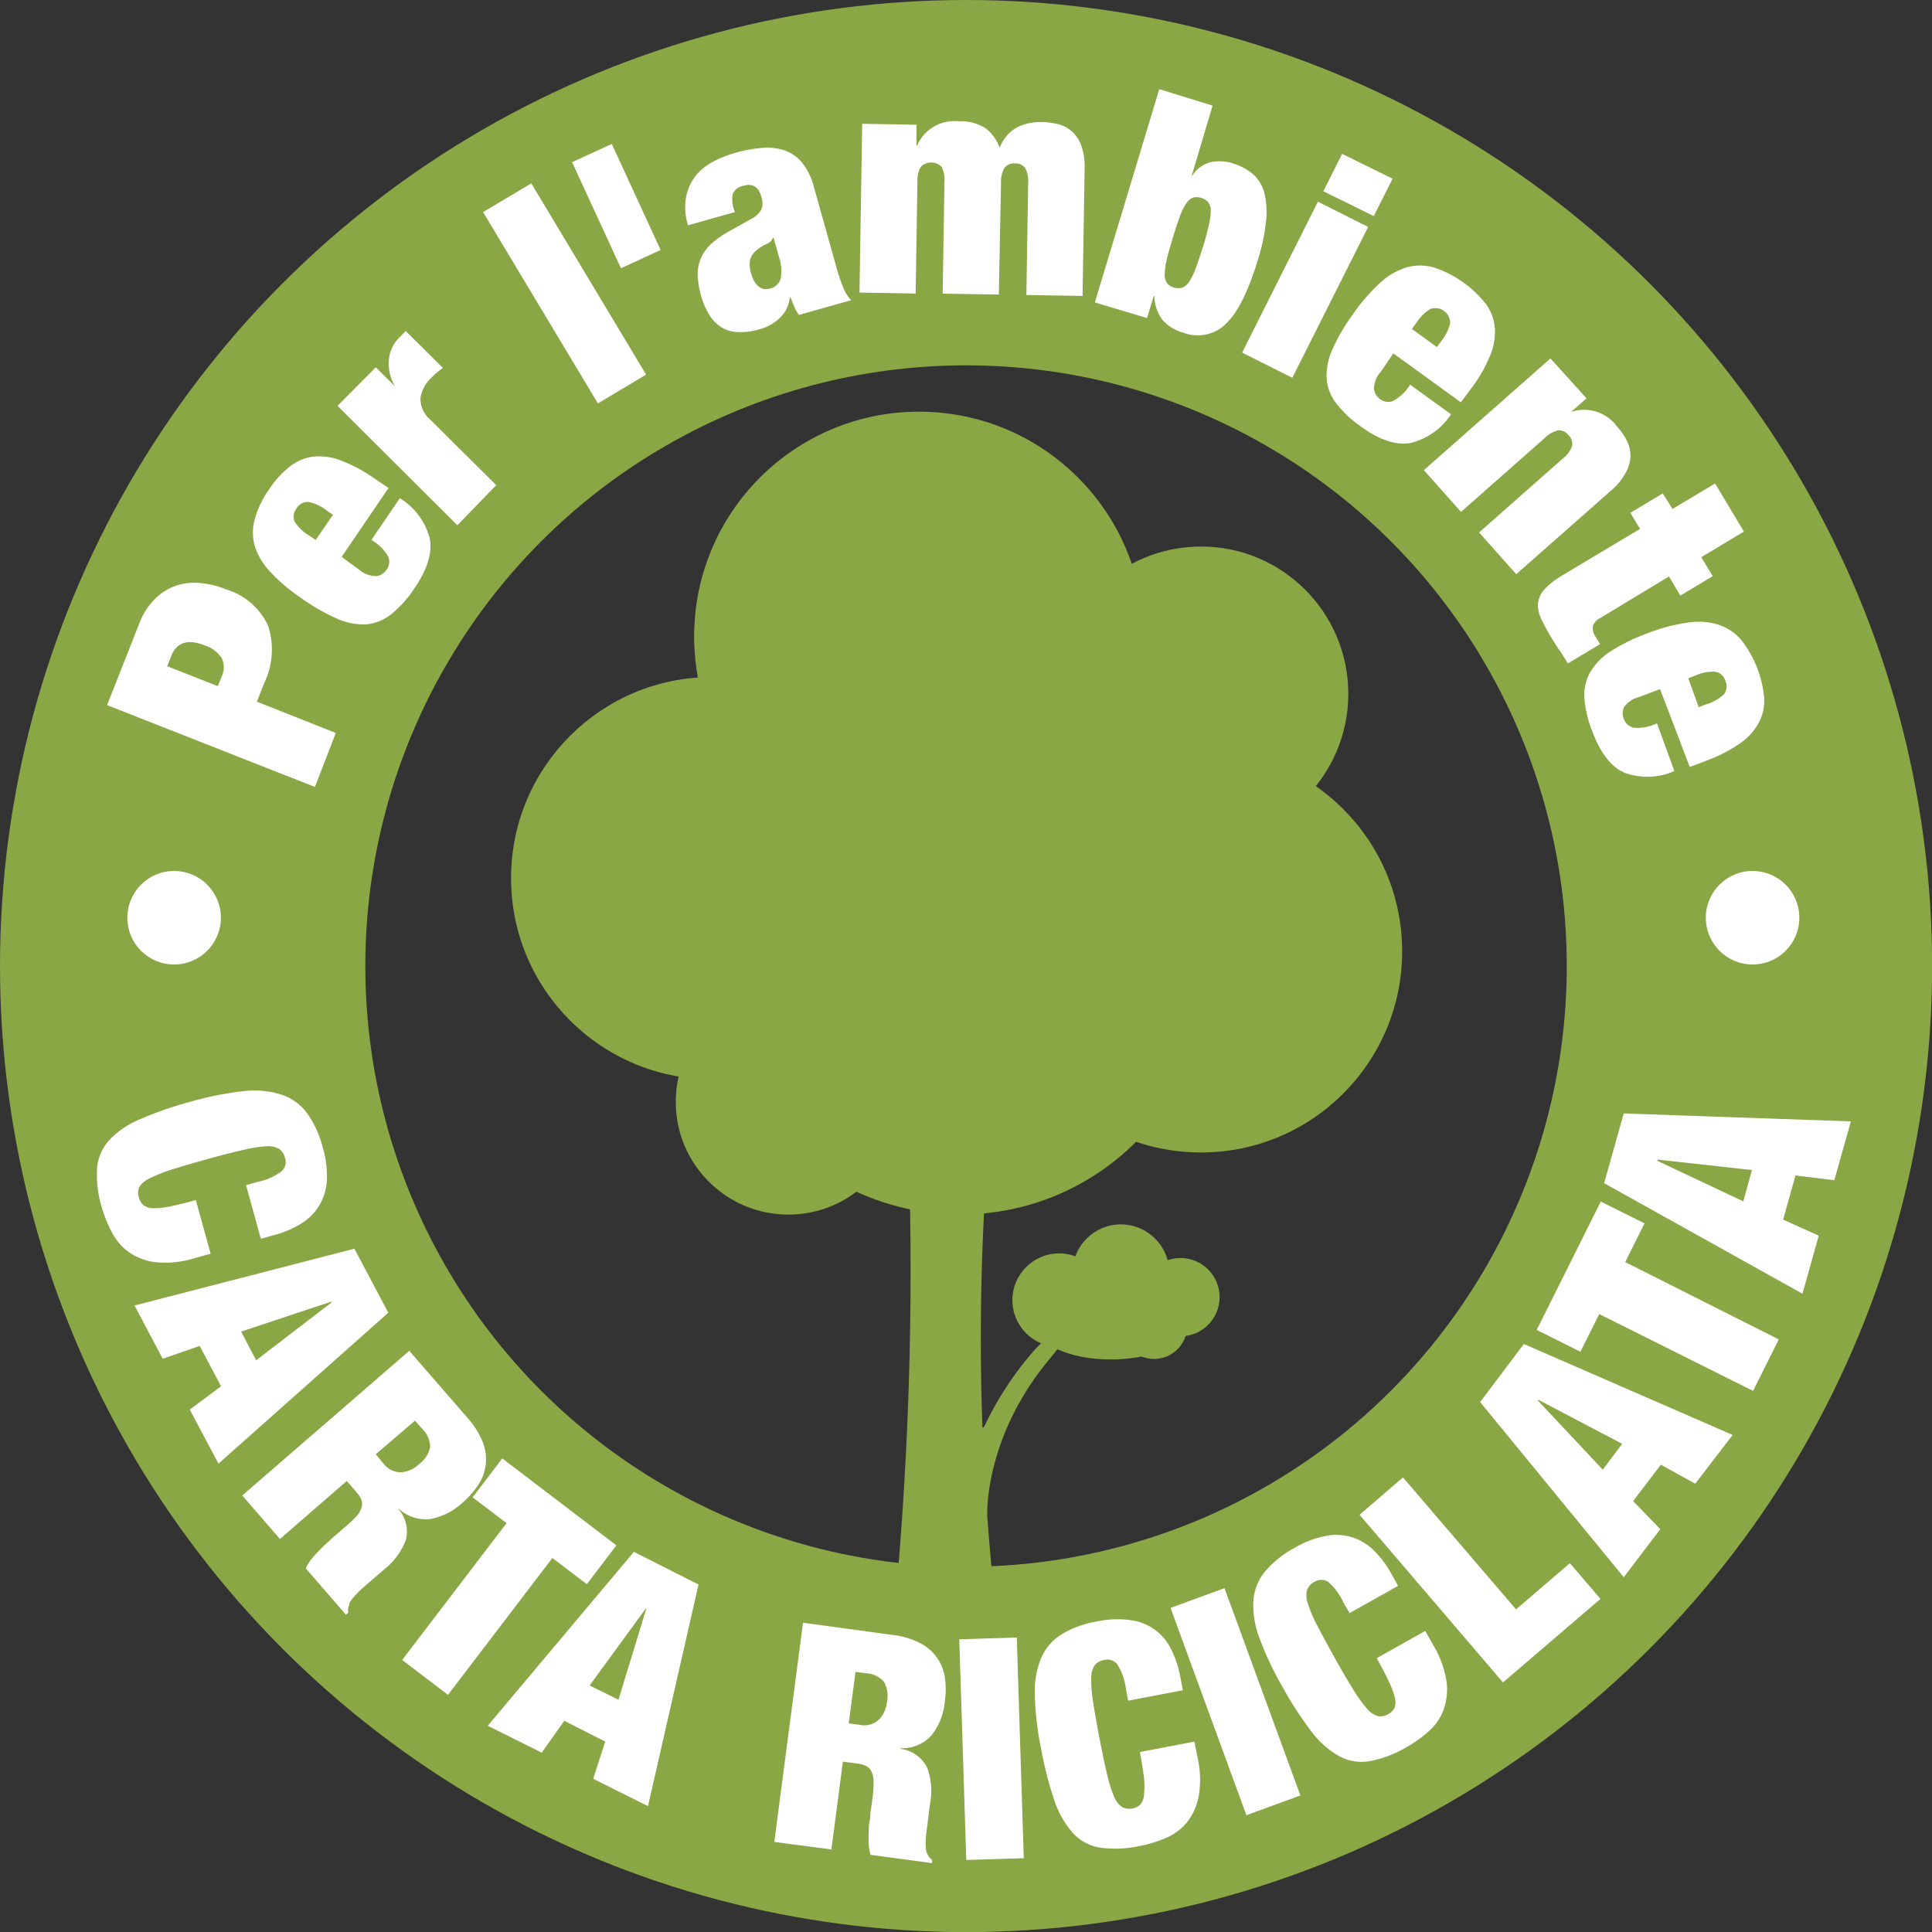 <svg xmlns="http://www.w3.org/2000/svg" viewBox="0 0 185.09 185.09"><rect x="0" y="0" width="185.09" height="185.09" fill="#333333" stroke="none"/><defs><style>.b{fill:#fff}.c{fill:#8aa746}</style></defs><circle cx="92.55" cy="92.55" r="75.05" fill="none" stroke="#8aa746" stroke-miterlimit="10" stroke-width="35"/><circle cx="16.68" cy="87.92" r="4.48" class="b"/><circle cx="167.9" cy="87.92" r="4.48" class="b"/><path d="M95.09 151.19a33 33 0 01-9.09-.31 344.7 344.7 0 00.87-45.06h8.16a236 236 0 00.06 45.37z" class="c"/><circle cx="68.23" cy="84.13" r="19.27" class="c"/><circle cx="115.06" cy="91.14" r="19.27" class="c"/><circle cx="75.53" cy="105.57" r="10.79" class="c"/><circle cx="115.06" cy="66.47" r="14.11" class="c"/><circle cx="92.02" cy="92.55" r="23.8" class="c"/><circle cx="88.04" cy="60.98" r="21.54" class="c"/><path d="M99.12 129.32a31.51 31.51 0 00-4.78 7.25c-.16.37-.42.22-.74-.45-1.24-2.65-1.71 6.47-1.71 6.47l2.69 2.57s-.33-7.45 6-15c2.83-3.35 1.57-4.07-1.46-.84z" class="c"/><circle cx="101.47" cy="124.56" r="4.48" class="c"/><ellipse cx="106.42" cy="127.01" class="c" rx="7.14" ry="3.23"/><circle cx="113.09" cy="124.27" r="3.75" class="c"/><circle cx="107.38" cy="121.94" r="4.64" class="c"/><circle cx="110.56" cy="127.01" r="3.18" class="c"/><path d="M13.32 59.79a6.76 6.76 0 011.48-2.37 5.36 5.36 0 012-1.29 5.68 5.68 0 012.34-.28 9.12 9.12 0 012.55.62 6.52 6.52 0 014 3.48 7.38 7.38 0 01-.37 5.47l-.71 1.8 7.56 3-2 5.17-19.91-7.84zm7.93 5a2.06 2.06 0 000-1.72 3 3 0 00-1.63-1.24q-2.43-.95-3.21 1l-.39 1 4.84 1.9zM34.41 54.58a2.5 2.5 0 001.69.61 1.45 1.45 0 00.93-.6 1.28 1.28 0 00.16-1.27 4.31 4.31 0 00-1.61-1.59l2.72-4a6.45 6.45 0 012.86 3.79c.29 1.38-.2 3-1.45 4.83a10.65 10.65 0 01-2.19 2.46 4.47 4.47 0 01-2.38 1 6.2 6.2 0 01-2.81-.52 19.63 19.63 0 01-3.44-1.97 16.93 16.93 0 01-3-2.54 6.45 6.45 0 01-1.48-2.46 4.78 4.78 0 010-2.6 9.29 9.29 0 011.37-2.84 9.1 9.1 0 011.91-2.12 4.49 4.49 0 012.22-1 5.58 5.58 0 012.67.33 14.3 14.3 0 013.28 1.74l1.36.92-4.49 6.6zm-4.85-6.49a1.22 1.22 0 00-1.16.64 1.19 1.19 0 00-.15 1.29 4.26 4.26 0 001.39 1.3l.6.41 1.66-2.41-.59-.4a4.14 4.14 0 00-1.74-.83zM36 35.19L37.83 37a4.34 4.34 0 01-.57-2.59 3.41 3.41 0 011-2.08l.61-.62 3.56 3.54c-.2.14-.38.28-.55.42a5.11 5.11 0 00-.48.45 3.43 3.43 0 00-1.12 2 2.68 2.68 0 001 2.14l6.26 6.22-3.72 3.84-11.48-11.44zM50.9 17.57l11 18.32-4.62 2.76-11-18.33zM58.61 13.79l4.68 10.16-3.8 1.75-4.68-10.16zM76.1 29.39l-.37-.89h-.06a3.18 3.18 0 01-.93 1.93 4.46 4.46 0 01-2 1.12 6 6 0 01-2.09.26 3.17 3.17 0 01-1.59-.49 3.68 3.68 0 01-1.15-1.23 7.15 7.15 0 01-.75-1.77 8.12 8.12 0 01-.32-2 3.84 3.84 0 01.32-1.6 4.18 4.18 0 011-1.38 9.92 9.92 0 011.87-1.28l1.91-1.07a2.3 2.3 0 001-.92 1.67 1.67 0 000-1.2c-.27-1-.85-1.32-1.73-1.07a1.42 1.42 0 00-1 .72 3 3 0 00.2 1.8l-4.49 1.26a5.5 5.5 0 01-.15-2.89 4.74 4.74 0 011-2 5.59 5.59 0 011.72-1.29 11.39 11.39 0 011.92-.75 14.18 14.18 0 012.55-.48 5.32 5.32 0 012.18.23 3.81 3.81 0 011.69 1.17 6.26 6.26 0 011.15 2.36l2.13 7.6a17.12 17.12 0 00.63 1.91 4 4 0 00.8 1.32l-5 1.41a3.73 3.73 0 01-.44-.78zm-1.3-2.74a4.09 4.09 0 00-.16-2l-.53-1.87h-.06a1.06 1.06 0 01-.59.59 3.79 3.79 0 00-1 .62 1.73 1.73 0 00-.62 1 2.87 2.87 0 00.16 1.33 2.22 2.22 0 00.69 1.14 1.14 1.14 0 001 .2 1.37 1.37 0 001.11-1.01zM90.21 15.99a1.39 1.39 0 00-2 0 2.74 2.74 0 00-.32 1.46l-.17 10.67-5.38-.09.26-16.17 5.2.09v2h.06a3.89 3.89 0 014-2.33 4.46 4.46 0 012.55.66 4 4 0 011.36 1.89 3.81 3.81 0 011.64-1.96 5.12 5.12 0 012.35-.52 7.16 7.16 0 011.66.22 3.06 3.06 0 011.32.73 3.47 3.47 0 01.87 1.36 6 6 0 01.3 2.15l-.2 12.2-5.38-.09.17-10.67a2.78 2.78 0 00-.27-1.47 1.12 1.12 0 00-1-.46 1.1 1.1 0 00-1 .43 2.64 2.64 0 00-.33 1.46l-.21 10.67-5.38-.09.17-10.67a2.78 2.78 0 00-.27-1.47zM116.17 10.12l-2 6.7h.06a2.92 2.92 0 011.78-1.29 4.21 4.21 0 012.1.12 5.48 5.48 0 011.89 1 3.65 3.65 0 011.1 1.74 7.69 7.69 0 01.2 2.69 18.49 18.49 0 01-.8 3.83c-.87 2.88-1.85 4.9-2.95 6a3.84 3.84 0 01-4.21.95 4 4 0 01-2-1.24 4 4 0 01-.75-2.26h-.06l-.64 2.11-5-1.5 6.17-20.43zm-4.4 14.79a6.38 6.38 0 00-.19 1.39 1.4 1.4 0 00.24.84 1.24 1.24 0 00.65.41 1.42 1.42 0 00.81 0 1.37 1.37 0 00.65-.57 6 6 0 00.62-1.27c.2-.54.43-1.22.68-2s.44-1.54.57-2.11a6.38 6.38 0 00.19-1.39 1.33 1.33 0 00-.24-.84 1.51 1.51 0 00-1.45-.44 1.34 1.34 0 00-.66.57 6 6 0 00-.62 1.27c-.2.54-.43 1.23-.68 2.07s-.44 1.48-.57 2.07zM131.07 21.74l-7.26 14.45-4.81-2.41 7.26-14.46zm2.34-4.62l-1.8 3.58-4.83-2.38 1.8-3.58zM132.3 35.6a2.48 2.48 0 00-.67 1.68 1.48 1.48 0 00.57.95 1.31 1.31 0 001.25.19 4.29 4.29 0 001.64-1.57l3.92 2.84a6.45 6.45 0 01-3.88 2.75c-1.38.24-3-.29-4.78-1.6a10.52 10.52 0 01-2.39-2.27 4.4 4.4 0 01-.87-2.41 6.29 6.29 0 01.6-2.79 19.14 19.14 0 012-3.37 17.11 17.11 0 012.64-3 6.39 6.39 0 012.53-1.41 4.79 4.79 0 012.6.06 10.67 10.67 0 014.86 3.43 4.52 4.52 0 01.88 2.25 5.72 5.72 0 01-.41 2.65 13.93 13.93 0 01-1.84 3.23l-1 1.33-6.47-4.69zm6.63-4.64a1.43 1.43 0 00-1.88-1.37 4.2 4.2 0 00-1.36 1.34l-.43.58 2.4 1.74.42-.58a4.18 4.18 0 00.85-1.71zM151.99 38.16l-1.48 1.31a3.88 3.88 0 014.38 1.36 6.15 6.15 0 01.95 1.37 3.18 3.18 0 01.36 1.46 3.52 3.52 0 01-.42 1.57 6 6 0 01-1.37 1.71l-9.15 8.07-3.56-4 8-7.06a2.73 2.73 0 00.9-1.19 1.12 1.12 0 00-.33-1.06 1.14 1.14 0 00-1-.47 2.74 2.74 0 00-1.3.75l-8 7.06-3.56-4 12.13-10.7zM160.23 48.76l4.08-2.44 2.76 4.61-4.08 2.45 1.09 1.82-3.1 1.86-1.09-1.83-6.62 4a1.27 1.27 0 00-.67.77 1.44 1.44 0 00.26 1l.43.71-3.08 1.85q-.39-.64-.81-1.26c-.28-.41-.54-.82-.77-1.21a18.58 18.58 0 01-1-1.85 2.86 2.86 0 01-.28-1.49 2.41 2.41 0 01.65-1.33 7.64 7.64 0 011.73-1.33l7.39-4.42-.93-1.54 3.11-1.86zM157.05 66.77a2.51 2.51 0 00-1.48 1 1.43 1.43 0 000 1.11 1.31 1.31 0 00.94.84 4.32 4.32 0 002.23-.42l1.67 4.57a6.4 6.4 0 01-4.75.17q-1.94-.82-3.12-4a10.49 10.49 0 01-.75-3.2 4.38 4.38 0 01.58-2.49 6.32 6.32 0 012-2 18.9 18.9 0 013.54-1.71 17.21 17.21 0 013.83-1 6.44 6.44 0 012.89.21 4.77 4.77 0 012.19 1.47 10.51 10.51 0 012.19 5.53 4.51 4.51 0 01-.5 2.36 5.69 5.69 0 01-1.8 2 14.67 14.67 0 01-3.3 1.69l-1.53.58-2.84-7.46zm8.09-.24a1.2 1.2 0 00.14-1.32 1.17 1.17 0 00-1-.86 4.21 4.21 0 00-1.87.37l-.67.26 1 2.77.67-.26a4.19 4.19 0 001.73-.96zM26.98 112.21a1.18 1.18 0 00.32-1.28 1.46 1.46 0 00-.57-.87 2.23 2.23 0 00-1.27-.24 12.5 12.5 0 00-2.22.36c-.92.21-2.06.5-3.43.88s-2.5.71-3.4 1a13.15 13.15 0 00-2.09.84 2.22 2.22 0 00-1 .85 1.47 1.47 0 000 1 1.29 1.29 0 00.47.74 1.62 1.62 0 00.94.26 7.61 7.61 0 001.6-.18q1-.2 2.43-.6l1.42 5.14-1.51.42a9.42 9.42 0 01-3.67.4 5.67 5.67 0 01-2.58-.92 5.29 5.29 0 01-1.65-1.86 12.45 12.45 0 01-1-2.42 10.84 10.84 0 01-.47-3.81 4.6 4.6 0 011.2-2.73 8.72 8.72 0 013-2 34.41 34.41 0 014.78-1.65 30.6 30.6 0 015-1 8.59 8.59 0 013.62.31 5 5 0 012.51 1.78 9.74 9.74 0 011.51 3.3 9.44 9.44 0 01.39 3.18 5.12 5.12 0 01-2.45 4.11 9.61 9.61 0 01-2.59 1.1l-1.28.36-1.42-5.14 1.14-.32a5.59 5.59 0 002.27-1.01zM37.2 125.76l-16.27 14.46-2.75-5.18 3-2.23-2.05-3.87-3.54 1.23-2.7-5.1 21.06-5.44zm-5.46-1.06l-8.64 2.87 1.44 2.75 7.22-5.54zM44.8 135.85a7.84 7.84 0 011.44 2.29 4.49 4.49 0 01.3 2.13 4.54 4.54 0 01-.69 1.94 7.94 7.94 0 01-1.5 1.71 6.16 6.16 0 01-3.16 1.61 3.82 3.82 0 01-3-1h-.05a3.29 3.29 0 01.74 3 6.43 6.43 0 01-2 2.76l-1.37 1.18-.65.57c-.22.19-.43.38-.61.57a4.74 4.74 0 00-.49.55 1.73 1.73 0 00-.29.44c0 .13-.07.27-.1.4a1.19 1.19 0 000 .49l-.23.2-3.84-4.43a3.61 3.61 0 01.53-.88 10.24 10.24 0 01.76-.85c.26-.27.52-.52.77-.75l.63-.57 1.08-.93a10.58 10.58 0 001.06-1 2.38 2.38 0 00.5-.84 1.24 1.24 0 000-.74 2.47 2.47 0 00-.46-.72l-.95-1.1-6.4 5.56-3.61-4.17 16-13.86zm-8.08 4.34a2.1 2.1 0 001.67.86 2.73 2.73 0 001.74-.77 2.66 2.66 0 001.08-1.65 2.48 2.48 0 00-.75-1.73l-.7-.8-3.76 3.22zM45.28 143.45l2.84-3.73 10.93 8.33-2.83 3.72-3.3-2.51-10 13.11-4.39-3.34 10-13.11zM66.92 151.8l-4.84 21.23-5.25-2.62 1.15-3.56-3.92-2-2.16 3.06-5.17-2.58 14-16.66zm-5.06 2.31l-5.37 7.36 2.76 1.37 2.66-8.7zM85.51 156.63a7.83 7.83 0 012.6.76 4.54 4.54 0 011.64 1.4 4.49 4.49 0 01.77 1.9 7.9 7.9 0 010 2.28 6.07 6.07 0 01-1.29 3.29 3.79 3.79 0 01-2.94 1.23v.06a3.28 3.28 0 012.52 1.77 6.29 6.29 0 01.3 3.41l-.23 1.79c0 .28-.08.56-.11.86s-.07.57-.08.84a6 6 0 000 .73 2.11 2.11 0 00.08.52l.19.37a1.37 1.37 0 00.34.35v.3l-5.89-.79a3.72 3.72 0 01-.18-1 10.84 10.84 0 010-1.14c0-.37 0-.73.08-1.08s.06-.62.09-.84l.19-1.41a10.85 10.85 0 00.1-1.48 2.3 2.3 0 00-.19-1 1.15 1.15 0 00-.49-.55 2.75 2.75 0 00-.82-.24l-1.44-.19-1.1 8.41-5.47-.72 2.75-21zm-3.16 8.61a2.09 2.09 0 001.82-.46 2.84 2.84 0 00.8-1.73 2.71 2.71 0 00-.3-1.95 2.45 2.45 0 00-1.71-.8l-1-.13-.65 4.93zM97.41 156.88l.67 21.14-5.51.17-.67-21.14zM107.04 159.45a1.21 1.21 0 00-1.25-.42 1.47 1.47 0 00-.92.51 2.17 2.17 0 00-.33 1.24 12.71 12.71 0 00.18 2.24c.14.93.34 2.09.61 3.49s.51 2.55.73 3.46a12.66 12.66 0 00.67 2.15 2.21 2.21 0 00.77 1 1.44 1.44 0 001 .13 1.33 1.33 0 00.77-.4 1.65 1.65 0 00.33-.93 8.26 8.26 0 000-1.6c-.08-.66-.21-1.48-.4-2.47l5.23-1 .3 1.54a9.54 9.54 0 01.11 3.69 5.71 5.71 0 01-1.12 2.49 5.17 5.17 0 01-2 1.5 11.61 11.61 0 01-2.49.77 10.9 10.9 0 01-3.83.17 4.52 4.52 0 01-2.62-1.41 8.84 8.84 0 01-1.77-3.13 34.11 34.11 0 01-1.26-4.9 29.06 29.06 0 01-.61-5.1 8.55 8.55 0 01.59-3.59 5 5 0 011.94-2.29 9.69 9.69 0 013.41-1.25 9.33 9.33 0 013.2-.13 5 5 0 013.9 2.76 9.71 9.71 0 01.89 2.65l.25 1.31-5.24 1-.22-1.16a5.65 5.65 0 00-.82-2.32zM117.31 152.15l7.27 19.86-5.17 1.89-7.27-19.86zM127.25 151.55a1.23 1.23 0 00-1.33 0 1.44 1.44 0 00-.7.77 2.14 2.14 0 00.07 1.28 12.37 12.37 0 00.88 2.08c.42.84 1 1.87 1.68 3.11s1.29 2.26 1.78 3.06a13.39 13.39 0 001.32 1.83 2.13 2.13 0 001.06.73 1.44 1.44 0 001-.2 1.34 1.34 0 00.6-.63 1.59 1.59 0 000-1 7.82 7.82 0 00-.56-1.5c-.28-.61-.67-1.35-1.16-2.22l4.65-2.61.77 1.36a9.74 9.74 0 011.27 3.47 5.84 5.84 0 01-.28 2.72 5.17 5.17 0 01-1.41 2.05 12 12 0 01-2.12 1.52 10.79 10.79 0 01-3.59 1.36 4.51 4.51 0 01-2.93-.51 8.77 8.77 0 01-2.67-2.41 35.59 35.59 0 01-2.74-4.25 30 30 0 01-2.19-4.65 8.72 8.72 0 01-.57-3.59 5 5 0 011.12-2.78 9.81 9.81 0 012.84-2.26 9.39 9.39 0 013-1.14 5.08 5.08 0 014.57 1.39 9.44 9.44 0 011.68 2.23l.65 1.17-4.65 2.61-.58-1a5.83 5.83 0 00-1.46-1.99zM134.41 141.54l10.83 12.64 5.16-4.42 2.93 3.42-9.34 8-13.74-16.06zM145.99 128.76l20 8.71-3.58 4.67-3.3-1.82-2.65 3.49 2.6 2.69-3.5 4.6-13.76-16.78zm1.33 5.4l6.23 6.64 1.86-2.48-8-4.2zM151.41 129.5l-4.19-2.09 6.14-12.3 4.19 2.09-1.85 3.71 14.71 7.41-2.46 4.93-14.74-7.36zM155.56 106.67l21.76.76-1.59 5.64-3.72-.46-1.18 4.23 3.41 1.54-1.56 5.56-19-10.59zm3.22 4.54l8.23 3.88.83-3-9.05-1z" class="b"/></svg>